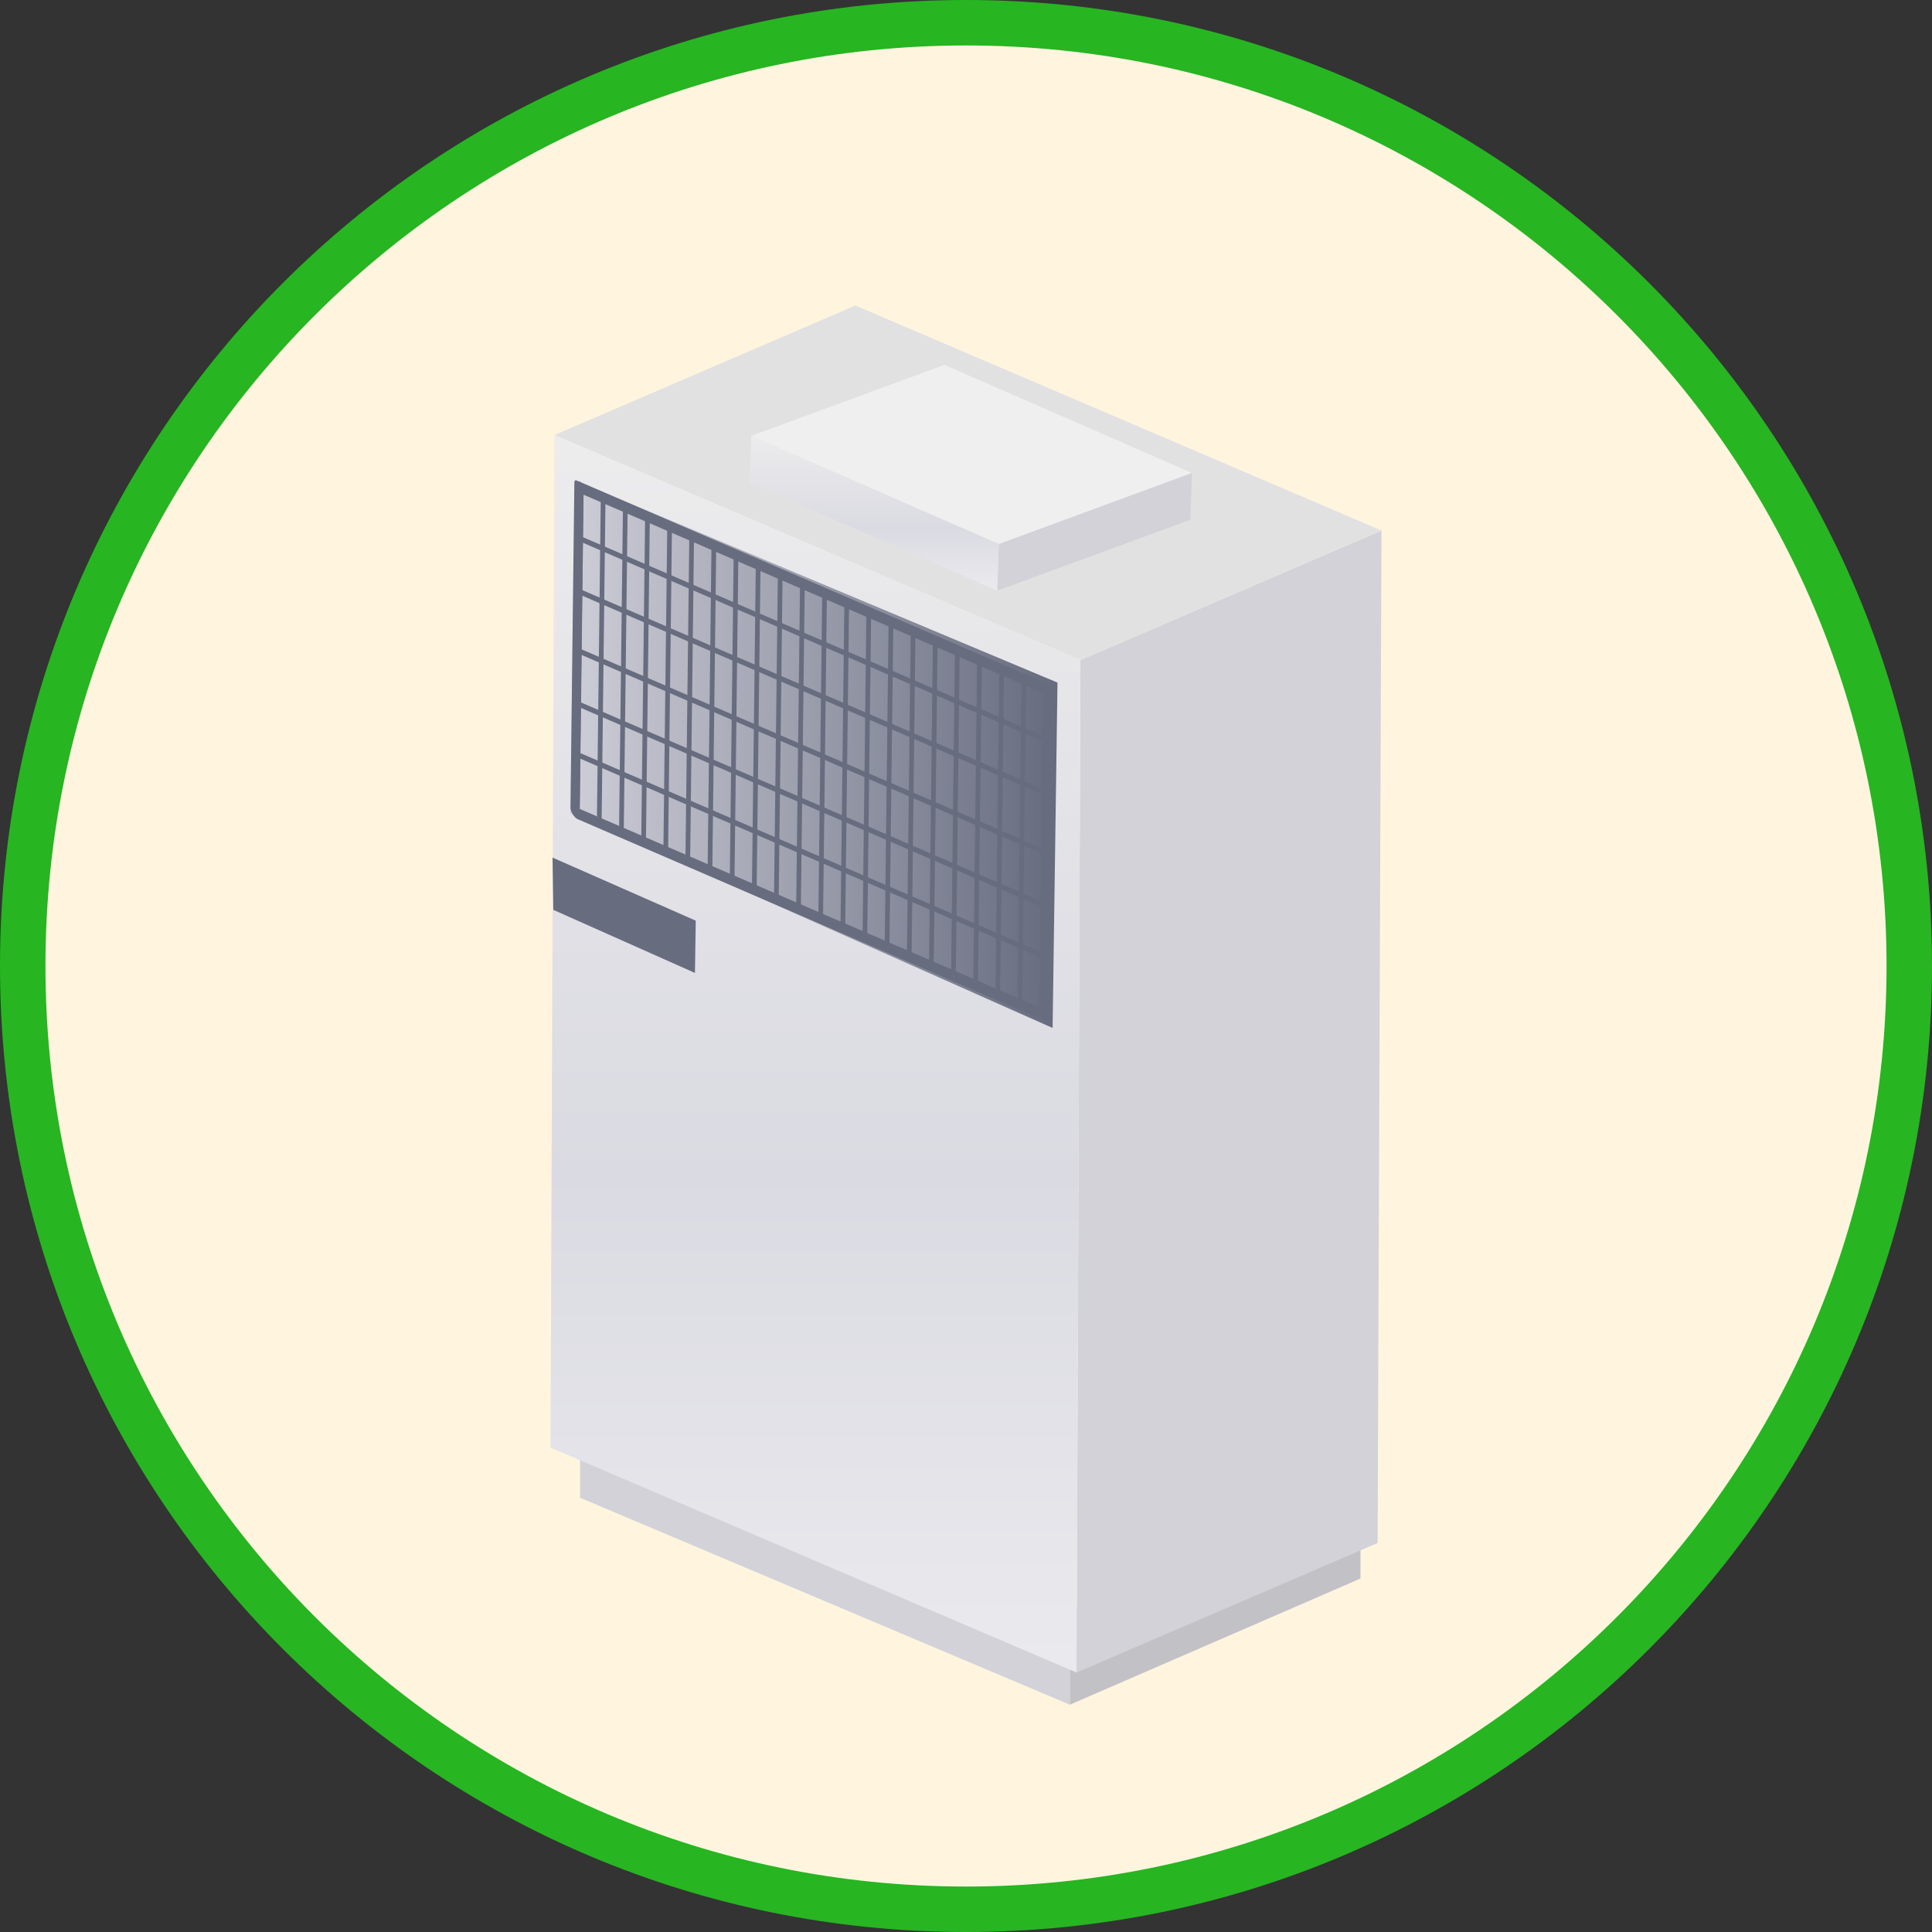 <svg width="170" height="170" viewBox="0 0 170 170" fill="none" xmlns="http://www.w3.org/2000/svg">
<rect x="0" y="0" width="170" height="170" fill="#333333" stroke="none"/>
<path d="M85 2C130.84 2 168 39.16 168 85C168 130.84 130.84 168 85 168C39.16 168 2 130.84 2 85C2 39.16 39.16 2 85 2Z" fill="#FFF5DF" stroke="#27B522" stroke-width="4"/>
<g clip-path="url(#clip0_766_1437)">
<path d="M94.139 150L51.039 131.79V121.32L94.139 139.53V150Z" fill="#D2D2D8"/>
<path d="M119.709 138.9L94.139 150V141.75L119.709 130.65V138.9Z" fill="#C1C1C6"/>
<path d="M94.728 147.172L121.219 135.772L121.559 46.682L95.069 58.082L94.728 147.172Z" fill="#D2D2D8"/>
<path d="M95.069 58.081L121.559 46.681L75.269 26.881L48.779 38.281L95.069 58.081Z" fill="#E1E1E1"/>
<path d="M48.779 38.281L48.44 127.381L94.73 147.171L95.07 58.081L48.779 38.281Z" fill="url(#paint0_linear_766_1437)"/>
<path d="M93.05 60.062L92.62 90.452L50.18 71.582L50.59 42.262L93.05 60.062Z" fill="url(#paint1_linear_766_1437)"/>
<path d="M61.219 81.011L61.149 85.611L48.689 80.061L48.619 75.461L61.219 81.011Z" fill="#676C7F"/>
<path d="M104.88 41.611L104.74 45.731L87.75 51.971L87.89 47.861L104.88 41.611Z" fill="#D2D2D8"/>
<path d="M87.889 47.862L87.749 51.972L65.959 42.462L66.109 38.352L87.889 47.862Z" fill="url(#paint2_linear_766_1437)"/>
<path d="M104.879 41.612L87.889 47.862L66.109 38.352L83.099 32.102L104.879 41.612Z" fill="#EFEFEF"/>
<path d="M50.579 47.202C50.519 47.041 50.559 46.941 50.659 46.992L91.689 64.712L92.099 65.382L50.859 47.572C50.759 47.532 50.639 47.361 50.579 47.202Z" fill="#676C7F"/>
<path d="M50.618 51.901C50.558 51.741 50.598 51.641 50.698 51.691L91.728 69.411L92.138 70.081L50.898 52.271C50.798 52.231 50.678 52.061 50.618 51.901Z" fill="#676C7F"/>
<path d="M50.499 57.09C50.439 56.93 50.479 56.83 50.579 56.88L91.609 74.6L92.019 75.27L50.779 57.46C50.679 57.42 50.559 57.25 50.499 57.09Z" fill="#676C7F"/>
<path d="M50.538 61.801C50.478 61.641 50.518 61.541 50.618 61.591L91.648 79.311L92.058 79.981L50.818 62.161C50.718 62.121 50.598 61.951 50.538 61.791V61.801Z" fill="#676C7F"/>
<path d="M50.649 66.33C50.589 66.17 50.629 66.07 50.729 66.12L91.759 83.84L92.169 84.51L50.929 66.7C50.829 66.66 50.709 66.49 50.649 66.33Z" fill="#676C7F"/>
<path d="M91.859 89.742C91.859 89.742 91.888 89.701 91.888 89.662L92.228 61.282C92.228 61.161 92.138 60.971 92.028 60.861C91.918 60.742 91.819 60.742 91.819 60.861L91.478 89.242C91.478 89.362 91.569 89.552 91.678 89.662C91.758 89.742 91.819 89.761 91.859 89.742Z" fill="#676C7F"/>
<path d="M89.919 88.861C89.919 88.861 89.949 88.821 89.949 88.781L90.289 60.401C90.289 60.281 90.199 60.091 90.089 59.981C89.979 59.861 89.879 59.861 89.879 59.981L89.539 88.361C89.539 88.481 89.629 88.671 89.739 88.781C89.819 88.861 89.879 88.881 89.919 88.861Z" fill="#676C7F"/>
<path d="M87.97 87.992C87.97 87.992 88 87.951 88 87.912L88.34 59.532C88.34 59.411 88.25 59.221 88.14 59.111C88.03 58.992 87.93 58.992 87.93 59.111L87.59 87.492C87.59 87.612 87.68 87.802 87.79 87.912C87.87 87.992 87.93 88.011 87.97 87.992Z" fill="#676C7F"/>
<path d="M86.019 87.111C86.019 87.111 86.049 87.071 86.049 87.031L86.389 58.651C86.389 58.531 86.299 58.341 86.189 58.231C86.079 58.111 85.979 58.111 85.979 58.231L85.639 86.611C85.639 86.731 85.729 86.921 85.839 87.031C85.919 87.111 85.979 87.131 86.019 87.111Z" fill="#676C7F"/>
<path d="M84.07 86.242C84.07 86.242 84.1 86.201 84.1 86.162L84.439 57.782C84.439 57.661 84.35 57.471 84.24 57.361C84.129 57.242 84.029 57.242 84.029 57.361L83.689 85.742C83.689 85.862 83.779 86.052 83.889 86.162C83.969 86.242 84.029 86.261 84.07 86.242Z" fill="#676C7F"/>
<path d="M82.128 85.361C82.128 85.361 82.158 85.321 82.158 85.281L82.498 56.901C82.498 56.781 82.408 56.591 82.298 56.481C82.188 56.361 82.088 56.361 82.088 56.481L81.748 84.861C81.748 84.981 81.838 85.171 81.948 85.281C82.028 85.361 82.088 85.381 82.128 85.361Z" fill="#676C7F"/>
<path d="M80.179 84.482C80.179 84.482 80.209 84.442 80.209 84.402L80.549 56.022C80.549 55.902 80.459 55.712 80.349 55.602C80.239 55.482 80.139 55.482 80.139 55.602L79.799 83.982C79.799 84.102 79.889 84.292 79.999 84.402C80.079 84.482 80.139 84.502 80.179 84.482Z" fill="#676C7F"/>
<path d="M78.23 83.611C78.23 83.611 78.26 83.571 78.26 83.531L78.6 55.151C78.6 55.031 78.51 54.841 78.4 54.731C78.29 54.611 78.19 54.611 78.19 54.731L77.85 83.111C77.85 83.231 77.94 83.421 78.05 83.531C78.13 83.611 78.19 83.631 78.23 83.611Z" fill="#676C7F"/>
<path d="M76.278 82.732C76.278 82.732 76.308 82.692 76.308 82.652L76.648 54.272C76.648 54.152 76.558 53.962 76.448 53.852C76.338 53.732 76.238 53.732 76.238 53.852L75.898 82.232C75.898 82.352 75.988 82.542 76.098 82.652C76.178 82.732 76.238 82.752 76.278 82.732Z" fill="#676C7F"/>
<path d="M74.339 81.861C74.339 81.861 74.369 81.821 74.369 81.781L74.709 53.401C74.709 53.281 74.619 53.091 74.509 52.981C74.399 52.861 74.299 52.861 74.299 52.981L73.959 81.361C73.959 81.481 74.049 81.671 74.159 81.781C74.239 81.861 74.299 81.881 74.339 81.861Z" fill="#676C7F"/>
<path d="M72.39 80.982C72.39 80.982 72.42 80.942 72.42 80.902L72.76 52.522C72.76 52.402 72.67 52.212 72.56 52.102C72.45 51.982 72.35 51.982 72.35 52.102L72.01 80.482C72.01 80.602 72.1 80.792 72.21 80.902C72.29 80.982 72.35 81.002 72.39 80.982Z" fill="#676C7F"/>
<path d="M70.439 80.101C70.439 80.101 70.469 80.061 70.469 80.021L70.809 51.641C70.809 51.521 70.719 51.331 70.609 51.221C70.499 51.101 70.399 51.101 70.399 51.221L70.059 79.601C70.059 79.721 70.149 79.911 70.259 80.021C70.339 80.101 70.399 80.121 70.439 80.101Z" fill="#676C7F"/>
<path d="M68.489 79.232C68.489 79.232 68.519 79.192 68.519 79.152L68.859 50.772C68.859 50.652 68.769 50.462 68.659 50.352C68.549 50.232 68.449 50.232 68.449 50.352L68.109 78.732C68.109 78.852 68.199 79.042 68.309 79.152C68.389 79.232 68.449 79.252 68.489 79.232Z" fill="#676C7F"/>
<path d="M66.548 78.351C66.548 78.351 66.578 78.311 66.578 78.271L66.918 49.891C66.918 49.771 66.828 49.581 66.718 49.471C66.608 49.351 66.508 49.351 66.508 49.471L66.168 77.851C66.168 77.971 66.258 78.161 66.368 78.271C66.448 78.351 66.508 78.371 66.548 78.351Z" fill="#676C7F"/>
<path d="M64.599 77.482C64.599 77.482 64.629 77.442 64.629 77.402L64.969 49.022C64.969 48.902 64.879 48.712 64.769 48.602C64.659 48.482 64.559 48.482 64.559 48.602L64.219 76.982C64.219 77.102 64.309 77.292 64.419 77.402C64.499 77.482 64.559 77.502 64.599 77.482Z" fill="#676C7F"/>
<path d="M62.65 76.601C62.65 76.601 62.679 76.561 62.679 76.521L63.02 48.141C63.02 48.021 62.929 47.831 62.819 47.721C62.709 47.601 62.609 47.601 62.609 47.721L62.27 76.101C62.27 76.221 62.359 76.411 62.469 76.521C62.55 76.601 62.609 76.621 62.65 76.601Z" fill="#676C7F"/>
<path d="M60.698 75.722C60.698 75.722 60.728 75.682 60.728 75.642L61.068 47.262C61.068 47.142 60.978 46.952 60.868 46.842C60.758 46.722 60.658 46.722 60.658 46.842L60.318 75.222C60.318 75.342 60.408 75.532 60.518 75.642C60.598 75.722 60.658 75.742 60.698 75.722Z" fill="#676C7F"/>
<path d="M58.759 74.851C58.759 74.851 58.789 74.811 58.789 74.771L59.129 46.391C59.129 46.271 59.039 46.081 58.929 45.971C58.819 45.851 58.719 45.851 58.719 45.971L58.379 74.351C58.379 74.471 58.469 74.661 58.579 74.771C58.659 74.851 58.719 74.871 58.759 74.851Z" fill="#676C7F"/>
<path d="M56.81 73.972C56.81 73.972 56.84 73.932 56.84 73.892L57.18 45.512C57.18 45.392 57.09 45.202 56.98 45.092C56.87 44.972 56.77 44.972 56.77 45.092L56.43 73.472C56.43 73.592 56.52 73.782 56.63 73.892C56.71 73.972 56.77 73.992 56.81 73.972Z" fill="#676C7F"/>
<path d="M54.858 73.101C54.858 73.101 54.889 73.061 54.889 73.021L55.228 44.641C55.228 44.521 55.139 44.331 55.029 44.221C54.919 44.101 54.819 44.101 54.819 44.221L54.478 72.601C54.478 72.721 54.569 72.911 54.678 73.021C54.758 73.101 54.819 73.121 54.858 73.101Z" fill="#676C7F"/>
<path d="M52.909 72.222C52.909 72.222 52.939 72.182 52.939 72.142L53.279 43.762C53.279 43.642 53.189 43.452 53.079 43.342C52.969 43.222 52.869 43.222 52.869 43.342L52.529 71.722C52.529 71.842 52.619 72.032 52.729 72.142C52.809 72.222 52.869 72.242 52.909 72.222Z" fill="#676C7F"/>
<path d="M50.97 71.341C50.97 71.341 51 71.301 51 71.261L51.34 42.881C51.34 42.761 51.25 42.571 51.14 42.461C51.03 42.341 50.93 42.341 50.93 42.461L50.59 70.841C50.59 70.961 50.68 71.151 50.79 71.261C50.87 71.341 50.93 71.361 50.97 71.341Z" fill="#676C7F"/>
<path d="M92.069 89.891L50.809 72.071C50.679 72.011 50.529 71.851 50.399 71.651C50.269 71.451 50.199 71.221 50.199 71.071L50.539 42.441C50.539 42.291 50.619 42.231 50.749 42.281L92.019 60.101C92.149 60.161 92.299 60.321 92.429 60.521C92.559 60.721 92.629 60.951 92.629 61.101L92.289 89.731C92.289 89.811 92.269 89.861 92.229 89.891C92.189 89.921 92.139 89.921 92.079 89.891H92.069ZM51.349 43.531L51.019 71.181L91.459 88.641L91.789 60.991L51.349 43.531Z" fill="#676C7F"/>
</g>
<defs>
<linearGradient id="paint0_linear_766_1437" x1="71.76" y1="29.041" x2="71.76" y2="171.731" gradientUnits="userSpaceOnUse">
<stop stop-color="#EFEFEF"/>
<stop offset="0.52" stop-color="#DADAE2"/>
<stop offset="1" stop-color="#F3F3F5"/>
</linearGradient>
<linearGradient id="paint1_linear_766_1437" x1="50.18" y1="66.362" x2="93.05" y2="66.362" gradientUnits="userSpaceOnUse">
<stop stop-color="#CECED8"/>
<stop offset="1" stop-color="#666B7E"/>
</linearGradient>
<linearGradient id="paint2_linear_766_1437" x1="76.929" y1="37.192" x2="76.929" y2="55.052" gradientUnits="userSpaceOnUse">
<stop stop-color="#EFEFEF"/>
<stop offset="0.52" stop-color="#DADAE2"/>
<stop offset="1" stop-color="#F3F3F5"/>
</linearGradient>
<clipPath id="clip0_766_1437">
<rect width="73.12" height="123.12" fill="white" transform="translate(48.44 26.881)"/>
</clipPath>
</defs>
</svg>
